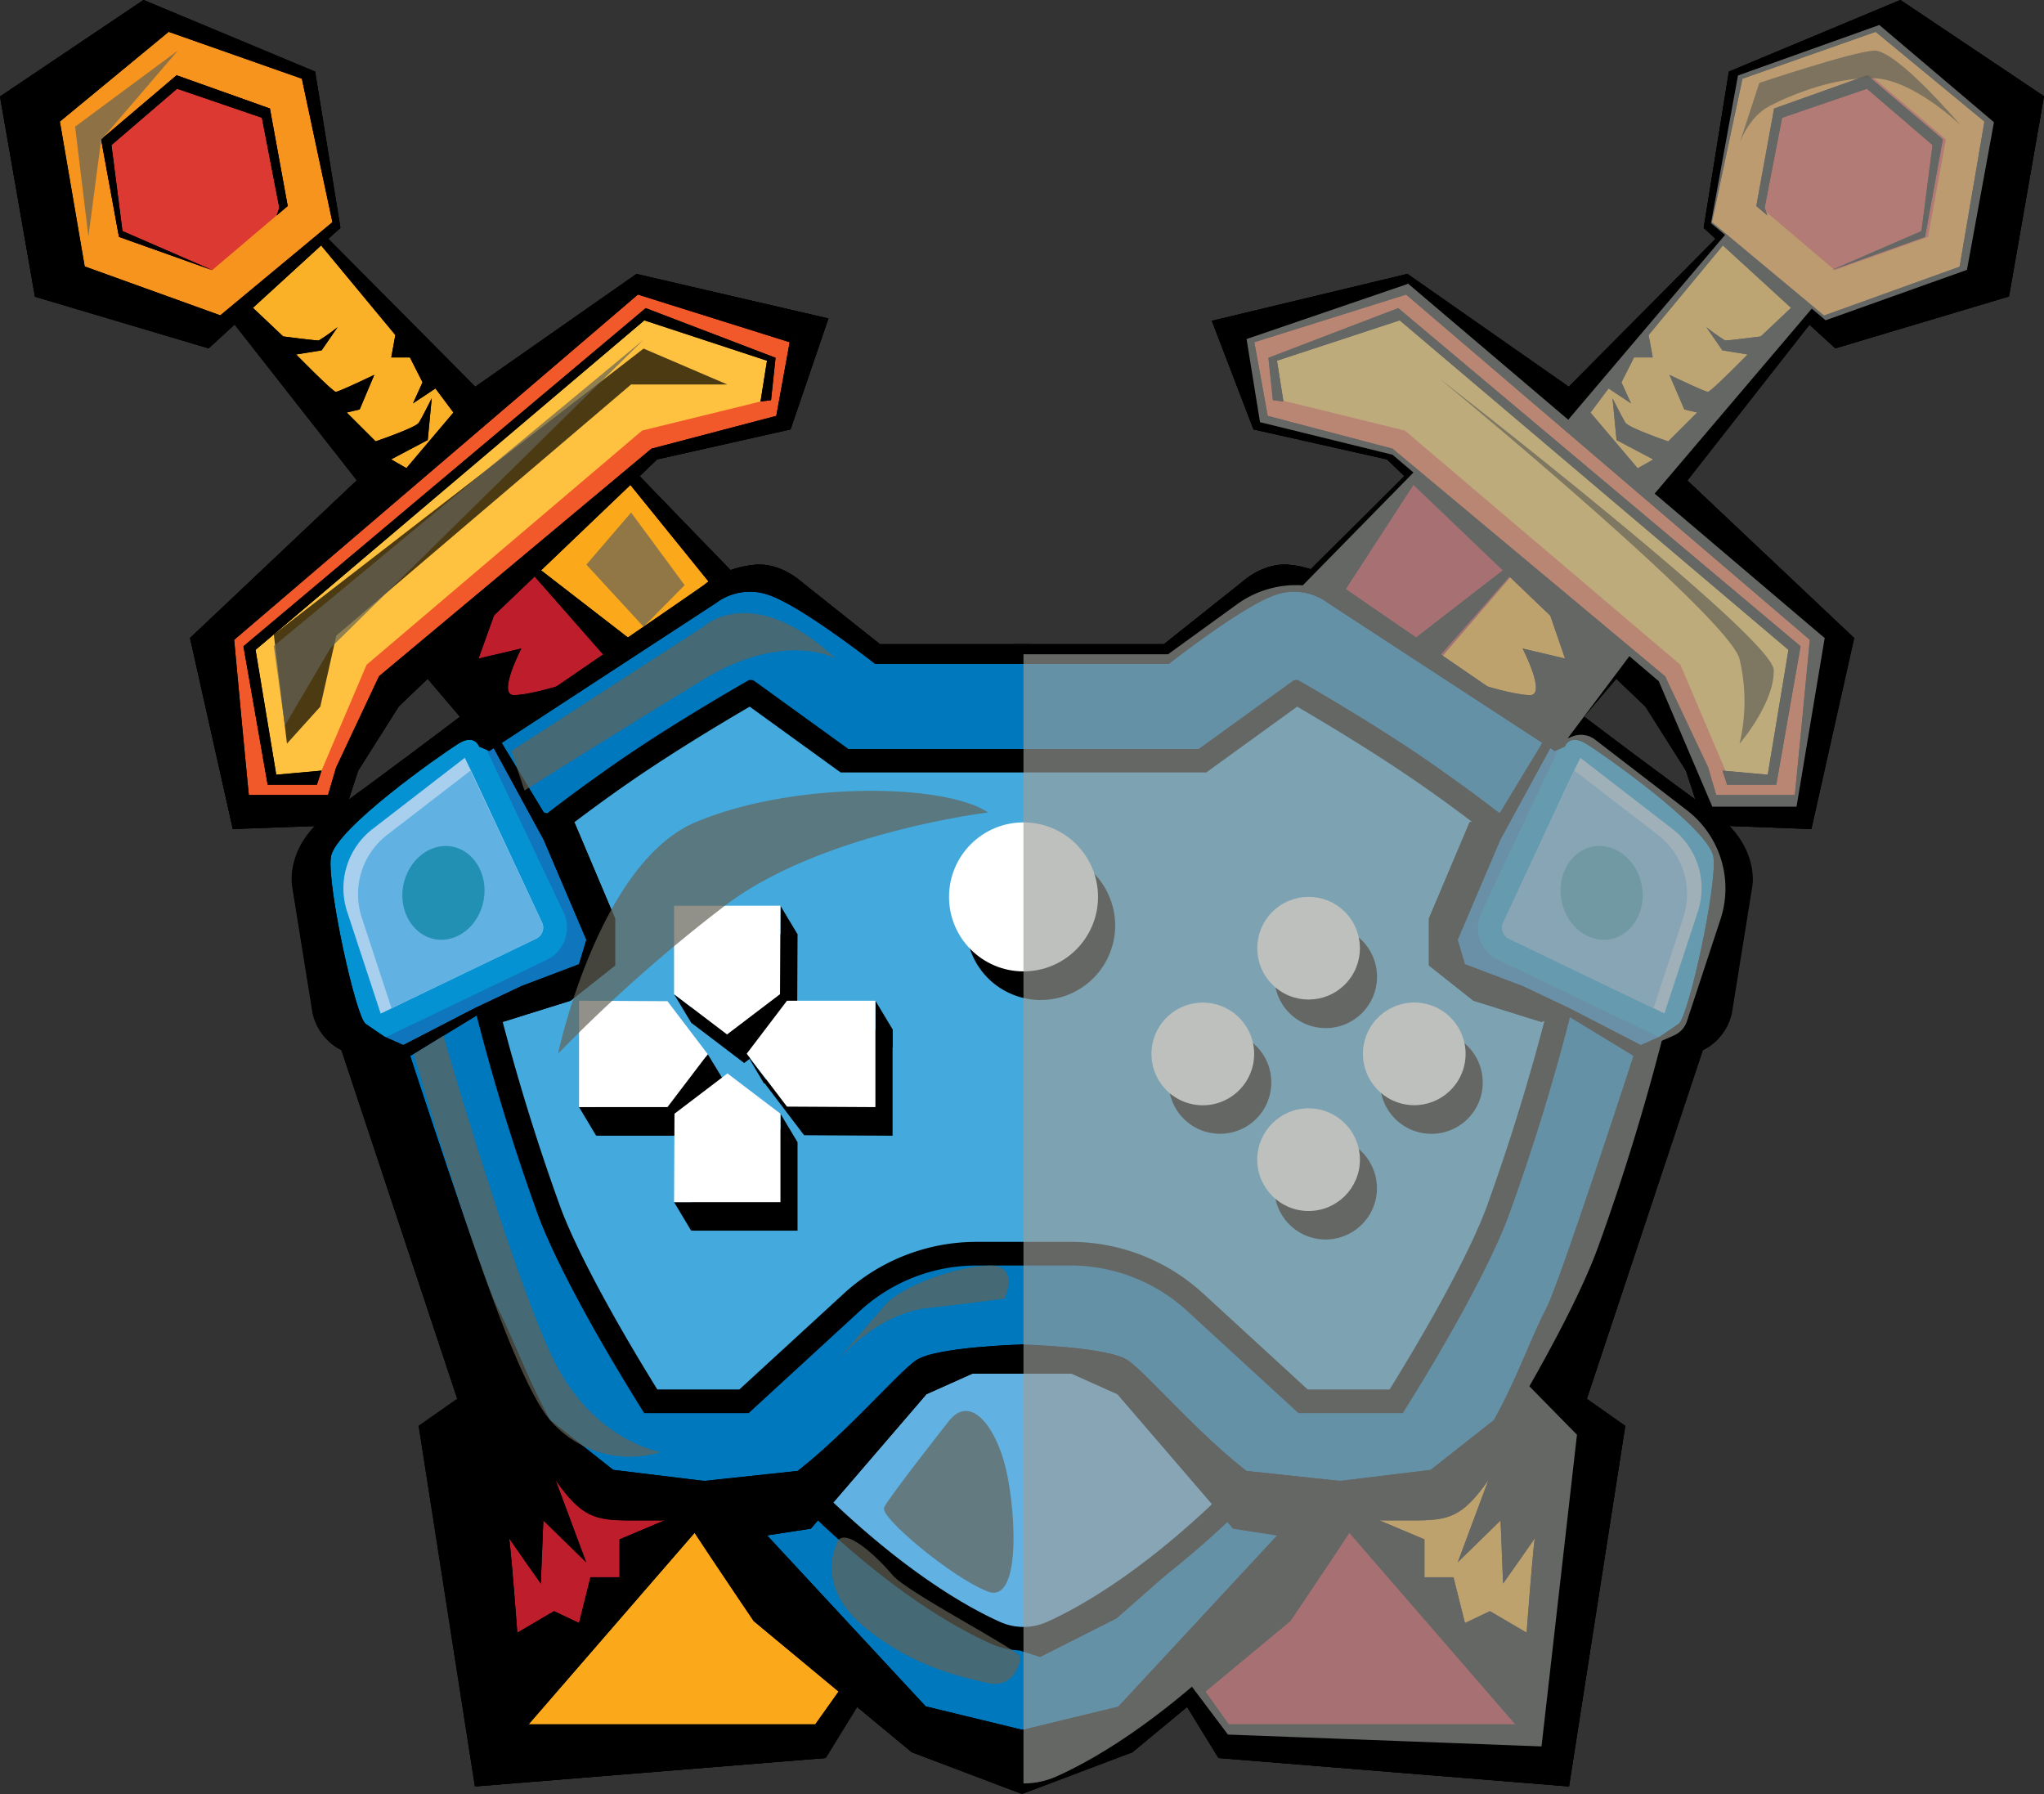 <svg xmlns="http://www.w3.org/2000/svg" viewBox="0 0 334.5 293.61"><rect x="0" y="0" width="334.5" height="293.61" fill="#333333" stroke="none"/><defs><style>.cls-1{isolation:isolate;}.cls-2{fill:#fff;}.cls-3{fill:#fba81a;}.cls-4{fill:#be1d2c;}.cls-5{fill:#f1592a;}.cls-6{fill:#fec240;}.cls-7{fill:#fab027;}.cls-8{fill:#f7941d;}.cls-9{fill:#dc3932;}.cls-10{fill:#0078bd;}.cls-11{fill:#61b1e2;}.cls-12{fill:#44aade;}.cls-13{fill:#0f75bd;}.cls-14{fill:#0492d2;}.cls-15{fill:#a8d0ee;}.cls-16{fill:#007e9a;}.cls-16,.cls-17{mix-blend-mode:color-burn;opacity:0.65;}.cls-17{fill:#9c9e9c;}.cls-18,.cls-19{mix-blend-mode:screen;opacity:0.7;}.cls-19{fill:#636357;}</style></defs><g class="cls-1"><g id="Слой_2" data-name="Слой 2"><g id="OBJECTS"><polygon class="cls-2" points="41.45 131.2 36.8 104.65 105.14 47.21 129.93 56.7 128.74 67.98 121.11 68.94 122.38 60.94 106.06 55.58 44.84 107.45 47.55 123.74 56.61 122.93 53.89 131.2 41.45 131.2"/><polygon points="51.86 128.4 52.62 126.1 45.21 126.77 41.82 106.34 105.44 52.42 125.52 59.02 124.46 65.7 126.18 65.48 126.92 58.55 105.67 50.42 39.84 105.75 43.8 128.4 51.86 128.4"/><polygon class="cls-2" points="17 40.85 13.51 21.73 28.32 9.14 46.63 15.67 50.13 34.79 39.05 44.21 42.82 33.79 40.42 21.4 29.59 17.69 21.21 24.89 22.62 35.88 35.85 41.63 33.79 46.84 17 40.85"/><polygon points="28.9 12.32 16.55 22.81 19.47 38.76 34.73 44.2 20.04 37.81 18.24 23.74 28.98 14.52 42.86 19.27 45.71 34.01 45.27 35.25 47.08 33.71 44.17 17.76 28.9 12.32"/><path d="M300.35,57l28.42-8.49,5.73-32.76L311,0,282.93,11.72l-4.12,25.57,1.95,1.79-24,24.2h0L230.34,44.82l-32,7.68,6.82,17.76L227,75.17l2.87,2.73L214.5,93.15a19.11,19.11,0,0,0-3.35-.71c-4.24-.52-7.69,2.63-7.69,2.63l-13,10.34H144L131,95.07s-3.45-3.15-7.69-2.63a17.45,17.45,0,0,0-3.77.86L104.67,77.92l2.87-2.75,21.83-4.91,6.2-18.15-31.41-7.29L77.78,63.28h0L53.73,39.08l2-1.79L51.57,11.72,23.49,0,0,15.79,5.72,48.55,34.14,57l4.27-3.92,20,25.5L31.1,104.38l7,31.25,13.43-.49c-4.64,4.8-3.74,9.79-3.74,9.79l3.36,20.9a8.86,8.86,0,0,0,4.73,6l19,57.09-6.25,4.39,9.2,59,57.32-4.65,5.13-8.34,9,7.43L167,293.43l.49-.49-.24.58,0-.32.21.23,17.83-6.67,9-7.43,5.13,8.34,57.32,4.65,9.2-59-6.25-4.39,19-57.09a8.86,8.86,0,0,0,4.73-6l3.36-20.9s.89-5-3.75-9.79l13.43.49,7-31.25L276.13,78.62l20-25.5ZM285.1,12.88l21.8-7.67,17.8,14.68-4.06,23.75-22.2,8L280.15,36.36Zm-20.59,98.19,4.77,4.55,6.63,10.48,1.54,4.73c-7.45-5.4-17.18-12.81-18.22-13.57Zm-10.85-10.38,2.42,7-6.95-1.64s4,7.71,1.17,7.63a33.68,33.68,0,0,1-6.94-1.43l-7.58-5.2L247,94.33Zm-21.92,3.63c-5.15-3.53-9.6-6.59-11.52-7.92L231.3,79.32l14.65,14ZM126.18,97.49c5.43,2,17.08,11.15,17.08,11.15h48s11.65-9.17,17.08-11.15a9.25,9.25,0,0,1,9,1.2l35.06,22.87L245.51,133l-5,1.62-6.65,15.72V158l7.28,5.77,11.11,3.47,3.85-1.3,11.23,6.83c-2.27,7-12.35,37.77-14.22,41.29-2.32,4.38-5,12.06-8.59,18.31l-10.36,8.17-14.85,1.81L204,240.69c-8.05-6.23-16.47-16.14-19.43-18.12s-14.48-2.48-17-2.57v0H167v0c-2.55.09-14.1.59-17,2.57s-11.37,11.89-19.42,18.12l-15.32,1.64-14.86-1.81L90,232.35c-3.55-6.25-6.27-13.93-8.6-18.31-1.86-3.52-11.94-34.33-14.21-41.29l11.22-6.83,3.86,1.3,11.1-3.47,7.29-5.77v-7.69L94,134.57,89,133l-6.9-11.39,35.06-22.87A9.24,9.24,0,0,1,126.18,97.49Zm119.33,151.3.41,10.33s4.86-6.87,5.22-7.46c-.18.42-.8,8-1.37,15.46l-5.94-3.48-4.09,1.94-1.88-7.49h-4.75v-6.2l-7.36-3.1h5.55c5.81,0,8-.52,12.27-6.59l-5,13.43ZM84.73,267.12c-.58-7.49-1.19-15-1.37-15.46.36.59,5.21,7.46,5.21,7.46L89,248.79l7,6.84-5-13.43c4.27,6.07,6.46,6.59,12.27,6.59h5.56l-7.36,3.1v6.2H96.63l-1.87,7.49-4.1-1.94ZM103.16,79.35,116,95.19l-.77.56c-.73.52-6.06,4.19-12.45,8.57l-14.22-11Zm-15.67,15L98.71,107.1l-7.58,5.2a33.44,33.44,0,0,1-6.93,1.43c-2.81.08,1.16-7.63,1.16-7.63l-7,1.64,2.43-7ZM70,111.07l5.29,6.19c-1,.76-10.78,8.17-18.22,13.57l1.54-4.73,6.63-10.48ZM13.86,43.64,9.8,19.89,27.6,5.21l21.8,7.67,5,23.48L36.05,51.6ZM55,64.11c-.52,0-6.5-6.12-6.5-6.12l4.17-.66,2.61-3.79a30,30,0,0,1-3.06,2.17c-.33.06-5.84-.66-5.84-.66L41.4,50.38,52.55,40.16,64.7,54.82,64,58.49h3.06l2.06,4.07L67.59,66l3.67-2.44,2.94,4-7.7,9.11L64,75.18,70,72l.67-6.84s-1.56,3.17-2.11,4-7.07,3.06-7.07,3.06l-4.73-4.72,2.12-.5,2.39-5.68S55.47,64.11,55,64.11ZM104.39,48.2,129.23,56,127,68.05l-20.43,5.37L62,110.65,55,125.6l-1.31,4.49H40.78c-.69-6.74-2.46-25.39-2.46-25.39Zm-50.3,92.08c.62-4.65,18.1-16.92,20.86-18.59s3.46.48,3.46.48l1.67.71.72-.47,8.19,15,7,16.35-1.2,4-9.39,3.57L77.69,165,66,171l-3.07-1.36s-1.49-1-3.12-2.12S53.46,144.93,54.09,140.28Zm79.33,141.88H86.51l27.16-31.34c4,6.18,9.68,14.5,9.68,14.5l13.86,11.51ZM183,279.27l-15.74,3.82-15.75-3.82-26-28.07,7.26-1.12,18.92-22,7.5-3.36h16.24l7.49,3.36,15.5,18L187.9,259.51l-16,8L167,270.09l3.21,1,12.52-6.33,18.05-15.89,1,1.17,7.26,1.12Zm14.3-2.44,13.86-11.51s5.63-8.32,9.68-14.5L248,282.16H201.08ZM274.7,167.54c-1.63,1.13-3.11,2.12-3.11,2.12L268.52,171,256.81,165l-7.68-3.63-9.39-3.57-1.2-4,7-16.35,8.19-15,.72.47,1.66-.71s.72-2.15,3.47-.48,20.24,13.94,20.86,18.59S276.34,166.41,274.7,167.54Zm19-37.45H280.85l-1.31-4.49-7.06-14.95L227.89,73.42l-20.43-5.37L205.27,56h0l24.84-7.79,66.07,56.5S294.41,123.35,293.72,130.09Zm-5.57-75s-5.5.72-5.84.66a31.17,31.17,0,0,1-3.06-2.17l2.62,3.79L286,58s-6,6.12-6.5,6.12-6.29-2.78-6.29-2.78L275.64,67l2.11.5L273,72.23S266.52,70,266,69.17s-2.11-4-2.11-4l.66,6.84,6,3.17L268,76.62l-7.71-9.11,2.95-4L266.91,66l-1.56-3.44,2.06-4.07h3.06l-.67-3.67,12.14-14.66,11.15,10.22Z"/><polygon class="cls-2" points="280.61 131.2 277.89 122.93 286.95 123.74 289.65 107.45 228.44 55.58 212.12 60.94 213.38 68.94 205.76 67.98 204.56 56.7 229.36 47.21 297.7 104.65 293.05 131.2 280.61 131.2"/><polygon points="207.58 58.55 208.31 65.48 210.03 65.7 208.98 59.02 229.06 52.42 292.68 106.34 289.29 126.77 281.88 126.1 282.64 128.4 290.69 128.4 294.66 105.75 228.82 50.42 207.58 58.55"/><polygon class="cls-2" points="298.65 41.63 311.88 35.88 313.29 24.89 304.91 17.69 294.08 21.4 291.68 33.79 295.45 44.21 284.37 34.79 287.87 15.67 306.18 9.14 320.99 21.73 317.49 40.85 300.71 46.84 298.65 41.63"/><polygon points="305.52 14.52 316.26 23.74 314.45 37.81 299.76 44.2 315.03 38.76 317.94 22.81 305.59 12.32 290.33 17.76 287.42 33.71 289.23 35.25 288.78 34.01 291.64 19.27 305.52 14.52"/><polygon class="cls-3" points="269.01 104.12 266.61 107.32 256.49 120.79 256.38 120.93 255.87 121.61 255.01 122.76 246.79 133.7 246.58 133.99 244.26 137.08 226.44 160.8 223.53 164.67 210.3 182.29 210.11 182.55 208.71 184.42 205.91 188.14 191.32 207.57 188.98 210.68 188.4 211.45 179.49 223.31 167.49 239.29 167.49 239.3 152.63 259.09 150.29 262.2 139.93 276 134.05 283.83 82.73 285.77 114.7 248.58 116.31 246.7 123.56 238.27 126.1 235.31 146.59 211.45 148.21 209.58 153.04 203.95 167.49 187.14 167.49 187.13 167.5 187.13 171.43 182.55 186.8 164.67 187.98 163.28 190.12 160.8 223.25 122.25 225.8 119.28 235.98 107.42 248.97 92.32 251.65 89.2 269.01 104.12"/><polygon class="cls-4" points="251.65 89.2 248.97 92.32 235.98 107.42 225.8 119.28 223.25 122.25 190.12 160.8 187.98 163.28 186.8 164.67 171.43 182.55 167.5 187.13 167.49 187.13 167.49 187.14 153.04 203.95 148.21 209.58 146.59 211.45 126.1 235.31 123.56 238.27 116.31 246.7 114.7 248.58 82.73 285.77 76.93 234.75 84.72 226.81 96 215.3 97.51 213.76 98.83 212.42 103.84 207.31 106.75 204.34 114.23 196.71 126.28 184.42 127.72 182.96 128.12 182.55 129.47 181.17 143.27 167.1 145.66 164.67 147.01 163.28 149.45 160.8 157.05 153.05 167.49 142.39 167.5 142.39 173.57 136.19 183.18 126.4 186.98 122.52 213.2 95.78 231.31 77.32 234.28 74.28 251.65 89.2"/><polygon class="cls-5" points="298.68 104.47 298.59 104.56 293.96 131.98 280.18 131.95 271.43 111.42 266.61 107.32 248.97 92.32 231.31 77.32 227.89 74.41 206.2 69.08 203.95 55.48 230.27 46.49 230.34 46.39 256.58 68.69 270.78 80.77 290.18 97.25 298.62 104.42 298.68 104.47"/><polygon class="cls-6" points="275 108.78 229.9 70.45 210 65.57 208.81 58.38 229.48 51.32 293.95 106.12 290.31 127.66 283.03 127.64 275 108.78"/><polygon class="cls-7" points="297.47 49.36 296.5 50.5 270.78 80.77 256.58 68.69 282.3 38.44 283.27 37.28 297.47 49.36"/><polygon class="cls-8" points="326.31 20.01 321.89 44.17 298.76 52.42 296.5 50.5 282.3 38.44 280.04 36.52 284.46 12.35 307.59 4.09 326.31 20.01"/><polygon class="cls-9" points="287.91 33.71 290.83 17.76 306.09 12.32 318.44 22.81 315.52 38.76 300.26 44.2 287.91 33.71"/><polygon class="cls-4" points="252.26 285.77 200.94 283.83 195.06 276 184.69 262.2 182.36 259.1 167.49 239.3 167.49 239.29 155.49 223.31 146.59 211.45 146 210.69 143.68 207.58 127.72 186.33 126.28 184.42 124.88 182.55 120.56 176.8 111.45 164.67 108.55 160.8 90.74 137.08 88.41 133.98 87.37 132.59 79.13 121.61 78.66 121 68.39 107.32 65.99 104.12 83.35 89.2 86.03 92.32 99 107.42 109.19 119.28 111.74 122.24 144.87 160.8 147.01 163.28 148.2 164.67 163.56 182.55 167.49 187.13 167.5 187.13 181.95 203.95 186.79 209.58 188.4 211.45 208.89 235.31 211.43 238.27 218.69 246.7 220.29 248.57 252.26 285.77"/><polygon class="cls-3" points="258.06 234.75 252.26 285.77 220.29 248.57 218.69 246.7 211.43 238.27 208.89 235.31 188.4 211.45 186.79 209.58 181.95 203.95 167.5 187.13 167.49 187.13 163.56 182.55 148.2 164.67 147.01 163.28 144.87 160.8 111.74 122.24 109.19 119.28 99 107.42 86.03 92.32 83.35 89.2 100.71 74.28 103.68 77.32 121.8 95.78 148.01 122.52 151.81 126.4 161.42 136.19 167.49 142.38 167.49 142.39 167.5 142.39 177.94 153.05 185.54 160.8 187.98 163.28 189.34 164.67 191.04 166.39 202.79 178.38 206.87 182.55 208.16 183.87 208.71 184.42 219.92 195.85 228.24 204.34 231.16 207.31 236.16 212.41 237.48 213.76 238.99 215.3 250.27 226.81 258.06 234.75"/><polygon class="cls-5" points="54.82 131.95 41.03 131.98 36.4 104.56 36.32 104.47 36.38 104.42 36.38 104.42 36.38 104.42 44.82 97.25 44.82 97.25 104.65 46.4 104.73 46.49 131.04 55.48 128.79 69.08 107.11 74.4 63.56 111.41 54.82 131.95"/><polygon class="cls-6" points="59.99 108.78 105.09 70.45 125 65.57 126.18 58.38 105.52 51.32 41.04 106.12 44.68 127.66 51.96 127.64 59.99 108.78"/><rect class="cls-7" x="48.65" y="38.42" width="18.64" height="41.21" transform="translate(140.36 66.46) rotate(139.64)"/><polygon class="cls-8" points="8.68 20 27.4 4.09 50.54 12.35 54.95 36.52 36.24 52.42 13.1 44.17 8.68 20"/><polygon class="cls-9" points="47.08 33.71 44.17 17.76 28.9 12.32 16.55 22.81 19.47 38.76 34.73 44.2 47.08 33.71"/><path class="cls-10" d="M246.42,182.55a196.25,196.25,0,0,1-5,19.54h0c-1.1,3.59-2.4,7.52-3.91,11.66-1.63,4.44-3.5,9.1-5.64,13.8a149.29,149.29,0,0,1-10.32,19.14c-.4.62-.8,1.25-1.23,1.87a99.45,99.45,0,0,1-9,11.6A172.24,172.24,0,0,1,195.06,276c-9.72,8.27-17.38,12.54-22.13,14.67a13.24,13.24,0,0,1-5.44,1.16,13.08,13.08,0,0,1-5.42-1.16c-4.76-2.13-12.42-6.41-22.15-14.67a176,176,0,0,1-16.22-15.83,101.3,101.3,0,0,1-9-11.59c-.42-.63-.83-1.26-1.23-1.88a148,148,0,0,1-10.31-19.14c-2.15-4.7-4-9.36-5.65-13.8-1.52-4.15-2.83-8.11-3.93-11.73a197.49,197.49,0,0,1-5-19.48Z"/><path d="M167.5,160.8H88.57s9.14,49,35.13,77.62c17.45,19.22,31.21,27.28,38.37,30.5a13.16,13.16,0,0,0,10.85,0c7.16-3.22,20.92-11.28,38.37-30.5,26-28.62,35.13-77.62,35.13-77.62Z"/><path class="cls-11" d="M167.5,266.22a9.36,9.36,0,0,1-3.84-.82c-6.47-2.91-19.89-10.63-37.09-29.58-20.39-22.44-30.23-58.48-33.2-71.15H241.62c-3,12.67-12.81,48.71-33.19,71.15-17.21,19-30.63,26.67-37.09,29.58A9.43,9.43,0,0,1,167.5,266.22Z"/><path class="cls-10" d="M277.94,141.71a.18.18,0,0,1,0,0c0,.09,0,.33-.1.69-.29,2-1.23,7.79-3.13,16.34-.58,2.58-1.24,5.41-2,8.45l-.15.64c-.15.6-.31,1.2-.47,1.82-.05.19-.09.38-.14.58-2.47,9.54-5.82,21-10.3,33.41-2.47,6.86-7,15.43-11.37,23.12-3.69,6.43-7.31,12.25-9.66,15.9a8.65,8.65,0,0,1-7.3,4H211.16A12,12,0,0,1,205,245a11.58,11.58,0,0,1-2.05-1.52l-1-.91-18.16-16.68a12.89,12.89,0,0,0-8.66-3.37H159.83a12.75,12.75,0,0,0-4.34.76,12.59,12.59,0,0,0-4.31,2.61L133,242.6l-1,.91a12,12,0,0,1-8.18,3.19H101.68a8.66,8.66,0,0,1-7.3-4c-2.34-3.65-6-9.47-9.66-15.9-4.41-7.69-8.9-16.26-11.36-23.12-4.46-12.39-7.79-23.75-10.25-33.25-.07-.26-.14-.53-.2-.78-.71-2.75-1.34-5.35-1.91-7.77-2.72-11.75-3.82-19.23-3.94-20.09h0a.45.45,0,0,1,0-.08l.08-.09c2.56-3.6,9.26-9.85,18.33-17.12l.08-.07q1.69-1.35,3.5-2.75l.09-.07.34-.26c3.1-2.41,6.42-4.89,9.9-7.4,3-2.2,6.34-4.4,9.63-6.53,5.56-3.57,11.14-6.88,15.63-9.47a16.52,16.52,0,0,1,17.93.93l11.29,8.18h47.3l11.29-8.18A16.52,16.52,0,0,1,220.37,98c4.47,2.59,10.06,5.9,15.61,9.47,3.3,2.12,6.6,4.33,9.64,6.53,3.44,2.48,6.73,4.94,9.8,7.31l.33.26a.47.47,0,0,0,.12.09l1.74,1.36,1.84,1.46.15.13c1.62,1.29,3.16,2.56,4.61,3.78l.07,0c6,5.08,10.62,9.44,13,12.4a0,0,0,0,0,0,0,9.44,9.44,0,0,1,.66.86Z"/><path d="M212.48,231.23l-18.2-16.71a28.2,28.2,0,0,0-19.12-7.44H159.83a28.2,28.2,0,0,0-19.12,7.44l-18.19,16.71h-17.1c-8.43-13.45-14.9-25.54-17.5-32.77a353.23,353.23,0,0,1-14.35-51.93,251.3,251.3,0,0,1,24.86-20c7.68-5.54,17.25-11.29,23.92-15.13a1.07,1.07,0,0,1,.52-.14,1.09,1.09,0,0,1,.62.2l15.35,11.1h57.32l15.35-11.1a1,1,0,0,1,.62-.2,1,1,0,0,1,.51.14c6.68,3.84,16.24,9.59,23.92,15.13a250.07,250.07,0,0,1,24.86,20,350.66,350.66,0,0,1-14.35,51.93c-2.6,7.23-9.06,19.32-17.5,32.77Z"/><path class="cls-12" d="M214,227.36l-17.09-15.69a32.07,32.07,0,0,0-21.73-8.46H159.83a32.12,32.12,0,0,0-21.74,8.46L121,227.36H107.57c-7.71-12.44-13.65-23.63-16-30.21A349.85,349.85,0,0,1,77.78,147.9a262.14,262.14,0,0,1,22.91-18.27c7-5,15.54-10.24,22-14l14.88,10.77h59.83l14.88-10.77c6.46,3.77,15,9,22,14a260.19,260.19,0,0,1,22.91,18.27,351.25,351.25,0,0,1-13.78,49.25c-2.36,6.58-8.3,17.77-16,30.21Z"/><polyline points="124.95 177.17 122.15 172.42 125.7 177.09 125.1 177.29"/><polygon points="129.46 155.02 130.52 152.88 127.72 148.21 127.72 155.44 129.46 155.02"/><circle cx="170.3" cy="151.43" r="12.19" transform="translate(-32.35 255.67) rotate(-68.86)"/><circle class="cls-2" cx="167.5" cy="146.76" r="12.19"/><path class="cls-13" d="M96.07,151,83.33,124.06a3.82,3.82,0,0,0-1.61-1.71h0l-.06,0a3.43,3.43,0,0,0-.52-.23l-3.74-1.66L75,121.69,77.11,123,62.48,134.25A16.14,16.14,0,0,0,57,152.08l5.19,15.76-1.42,1.56,3.85,1.7h0a3.77,3.77,0,0,0,3.13-.08l25.55-12.28A5.83,5.83,0,0,0,96.07,151Z"/><path class="cls-14" d="M79.49,122.37,92.23,149.3a5.85,5.85,0,0,1-2.75,7.76L63.93,169.34a3.83,3.83,0,0,1-5.29-2.25l-5.5-16.7a16.13,16.13,0,0,1,5.49-17.83L73.7,121A3.83,3.83,0,0,1,79.49,122.37Z"/><path class="cls-15" d="M87.8,153.57l-21,10.1L64.08,165l-1.78.86-5.48-16.65A12.26,12.26,0,0,1,61,135.63L76.06,124l1,2.06,1.15,2.44L88.73,151A2,2,0,0,1,87.8,153.57Z"/><path class="cls-11" d="M87.8,153.57l-21,10.1L64.08,165,59.2,150.14a12.28,12.28,0,0,1,4.17-13.54L77,126.1l1.15,2.44L88.73,151A2,2,0,0,1,87.8,153.57Z"/><path class="cls-16" d="M79.14,147.36c-.8,4.19-4.39,7-8,6.32S65.18,149,66,144.85s4.39-7,8-6.32S79.94,143.18,79.14,147.36Z"/><path class="cls-13" d="M272.7,167.24l-.19.6,0,0,1.37,1.52-.14.07-1.84.81-1.87.82h0a3.78,3.78,0,0,1-1.49.3,3.87,3.87,0,0,1-1.64-.37L257,166.26l-3.56-1.71-7.08-3.4-.72-.35-4.26-2a5.86,5.86,0,0,1-2.75-7.77l6.33-13.38,1.7-3.58.15-.33,4.57-9.64a3.8,3.8,0,0,1,1.6-1.71h0l.06,0a4.83,4.83,0,0,1,.52-.23l1.88-.83,1.07-.47.52-.23.23-.1.05,0,2.44,1.25L257.61,123l0,0,1.87,1.43.15.13,12.61,9.69a15.26,15.26,0,0,1,1.88,1.7,16,16,0,0,1,3.15,4.84,0,0,0,0,0,0,0,13.29,13.29,0,0,1,.58,1.64,16.11,16.11,0,0,1-.14,9.63Z"/><path class="cls-14" d="M281.54,150.39l-5.5,16.7a3.81,3.81,0,0,1-2.13,2.31h0l-.14.07a4.08,4.08,0,0,1-1.7.23,4,4,0,0,1-1.33-.36l-13-6.24-3.57-1.71-9-4.33a5.84,5.84,0,0,1-2.74-7.76l4.69-9.93,1.7-3.6,6.16-13,.18-.39a3.58,3.58,0,0,1,.56-.85,3.2,3.2,0,0,1,.63-.59,2.67,2.67,0,0,1,.63-.37l.23-.1.05,0A3.79,3.79,0,0,1,261,121l15.07,11.59A16.13,16.13,0,0,1,281.54,150.39Z"/><path class="cls-15" d="M246.88,153.57l21,10.1,2.72,1.3,1.78.86,5.47-16.65a12.26,12.26,0,0,0-4.17-13.55L258.62,124l-1,2.06-1.16,2.44L246,151A2,2,0,0,0,246.88,153.57Z"/><path class="cls-11" d="M246.88,153.57l21,10.1,2.72,1.3,4.87-14.83a12.25,12.25,0,0,0-4.17-13.54l-13.65-10.5-1.16,2.44L246,151A2,2,0,0,0,246.88,153.57Z"/><path class="cls-16" d="M255.54,147.36c.8,4.19,4.4,7,8,6.32s5.93-4.65,5.13-8.83-4.39-7-8-6.32S254.74,143.18,255.54,147.36Z"/><polyline points="113.11 201.38 110.31 196.71 113.77 196.71 113.11 201.38"/><polyline points="130.52 186.91 127.72 182.24 127.72 187.14 130.52 186.91"/><polyline points="97.56 185.84 94.76 181.16 98.71 181.16 97.56 185.84"/><polyline points="110.31 162.68 113.11 167.35 115.56 168.43 115.88 166.91 110.31 162.68"/><polyline points="115.82 172.5 118.62 177.09 115.16 175.91 115.07 173.48 115.88 172.5"/><polyline points="143.26 163.75 146.07 168.43 146.07 171.41 143.26 171.41 143.26 163.63"/><path d="M130.52,152.88H113.11v14.47l8.67,6.59V174l0,0,0,0v-.05l8.67-6.59Z"/><path d="M113.11,201.38h17.41V186.91l-8.67-6.59v0l0,0,0,0v0l-8.67,6.59Z"/><path d="M146.07,185.84V168.43H131.6L125,177.09H125l0,0,0,0H125l6.59,8.67Z"/><path d="M97.56,168.43v17.41H112l6.59-8.67h.06l0,0,0,0h-.06L112,168.43Z"/><path d="M225.35,159.83a8.4,8.4,0,1,1-8.4-8.4A8.4,8.4,0,0,1,225.35,159.83Z"/><circle cx="216.95" cy="194.43" r="8.4" transform="translate(-22.13 360.91) rotate(-76.72)"/><path d="M234.25,185.53a8.4,8.4,0,1,1,8.4-8.4A8.39,8.39,0,0,1,234.25,185.53Z"/><circle cx="199.65" cy="177.13" r="8.4" transform="translate(-66.77 193.05) rotate(-45)"/><path class="cls-2" d="M127.72,148.21H110.31v14.47l8.67,6.59v0l0,0,0,0v0l8.67-6.59Z"/><path class="cls-2" d="M110.31,196.71h17.41V182.24l-8.67-6.59v-.05l0,0,0,0v.05l-8.67,6.59Z"/><path class="cls-2" d="M143.26,181.16V163.75H128.79l-6.59,8.67h0l0,0,0,0h0l6.59,8.66Z"/><path class="cls-2" d="M94.76,163.75v17.41h14.47l6.59-8.66h.06l0,0,0,0h-.06l-6.59-8.67Z"/><circle class="cls-2" cx="214.15" cy="155.16" r="8.4" transform="translate(-46.99 196.87) rotate(-45)"/><circle class="cls-2" cx="214.15" cy="189.76" r="8.4"/><circle class="cls-2" cx="231.45" cy="172.46" r="8.4" transform="translate(10.43 358.09) rotate(-76.72)"/><path class="cls-2" d="M196.85,180.86a8.4,8.4,0,1,1,8.39-8.4A8.4,8.4,0,0,1,196.85,180.86Z"/><path d="M51.57,11.72,23.49,0,0,15.79,5.72,48.55,34.14,57,55.69,37.29ZM36.05,51.6l-22.19-8L9.8,19.89,27.6,5.21l21.8,7.67,5,23.48Z"/><path d="M40.69,49.71l5.65,5.34s5.51.72,5.84.66a30,30,0,0,0,3.06-2.17l-2.61,3.79L48.46,58s6,6.12,6.5,6.12,6.29-2.78,6.29-2.78L58.86,67l-2.12.5,4.73,4.72S68,70,68.54,69.17s2.11-4,2.11-4L70,72l-6,3.17,4.07,2.32-6,5.8L37.52,52Z"/><polygon points="52.42 40 64.7 54.82 64.03 58.49 67.09 58.49 69.15 62.56 67.59 66 71.26 63.56 75.16 68.78 72.38 72.85 67.76 78.41 80.98 66.51 53.35 38.69 52.42 40"/><path d="M38.32,104.7l66.07-56.5L129.23,56l6.34-3.88-31.41-7.29L77.78,63.28,61.9,82.05l-3.31-3.64-27.49,26,7,31.25,17.6-.64,2.9-8.89,6.63-10.48-3.2-5L55,125.6l-1.47,5S41.08,132,41,132.48,38.32,104.7,38.32,104.7Z"/><polygon points="127.04 68.05 129.23 55.99 135.57 52.11 129.37 70.27 107.54 75.17 65.22 115.63 62.02 110.66 106.61 73.42 127.04 68.05"/><polygon points="54.09 131.98 53.65 130.09 40.07 130.09 39.84 132.95 54.09 131.98"/><polygon points="52.62 126.1 45.21 126.77 41.82 106.34 105.44 52.42 125.52 59.02 124.46 65.7 126.18 65.48 126.92 58.55 105.67 50.42 39.84 105.75 43.8 128.4 51.86 128.4 52.62 126.1"/><path d="M67.74,108.44,79,121.68,92.15,112s-5.15,1.67-8,1.75,1.16-7.63,1.16-7.63l-7,1.64L81,100.27l-1-2.78Z"/><polygon points="85.83 92.44 99.32 107.79 103.28 104.72 87.4 92.44 85.83 92.44"/><polygon points="103.28 78.41 120.81 95.88 121.89 95.88 103.92 77.15 103.28 78.41"/><polygon points="45.71 34.01 42.86 19.27 28.98 14.52 18.24 23.74 20.04 37.81 34.73 44.2 19.47 38.76 16.55 22.81 28.9 12.32 44.17 17.76 47.08 33.71 45.27 35.25 45.71 34.01"/><path d="M80.08,122.88l37.07-24.19a9.24,9.24,0,0,1,9-1.2c5.43,2,17.08,11.15,17.08,11.15h25.3v-3.23H144L131,95.07s-3.45-3.15-7.69-2.63a15.32,15.32,0,0,0-8.14,3.31C113.27,97.14,78.41,121,78.41,121Z"/><path d="M80.08,122.88l-1.67-.71S77.7,120,75,121.69s-20.24,13.94-20.86,18.59,4.07,26.13,5.7,27.26,3.12,2.12,3.12,2.12l4.14,1.83-1.23,1-5,1-4.65-1.55s-3.62-1.1-5-6.1l-3.36-20.9s-1.21-6.65,6.31-12,20-14.82,21.18-15.69,6.13.68,6.13.68Z"/><path d="M117.27,248.79H103.19c-5.81,0-8-.52-12.27-6.59S79.3,228.9,75,216.37c-1.46-4.27-14.34-43.91-14.34-43.91l6-1.11S79.3,210.07,81.4,214c3.79,7.14,8.62,23,16.37,27.26s17.44,1,17.44,1Z"/><path d="M90.92,242.2l5,13.43-7-6.84-.42,10.33s-5.56-7.88-5.22-7.49,2.49,30.53,2.49,30.53l-8.06,10.16-9.2-59,12.14-8.53Z"/><polygon points="82.27 283.4 85.83 282.16 133.42 282.16 139.23 273.98 141.48 277.3 135.1 287.67 77.78 292.32 82.27 283.4"/><polygon points="113.66 246.72 101.39 251.89 101.39 258.09 96.63 258.09 94.76 265.58 90.67 263.64 82.73 268.29 84.98 283.92 115.88 248.27 113.66 246.72"/><path d="M115.21,242.33s3.7,6.21,12.51.39,18.93-17.93,22.23-20.15S167.5,220,167.5,220l2.61,4.78h-11l-7.5,3.36-18.92,22-7.56,1.16L113.4,249.3Z"/><polygon points="88.58 231.23 100.35 240.52 115.21 242.33 132.13 240.52 131.66 246.7 111.98 246.46 96.74 243.36 88.58 231.23"/><path d="M109.63,244.27c-.11.64,13.72,21,13.72,21l25.83,21.44,18.07,6.85.24-10.46-16-3.88-28.28-30.48Z"/><polygon points="64.56 171.75 77.69 164.97 85.37 161.34 94.76 157.78 95.96 153.79 88.99 137.44 80.4 121.68 81.41 120.43 88.99 132.95 94.01 134.57 100.66 150.29 100.66 157.98 93.37 163.75 82.27 167.22 78.41 165.92 65.99 173.48 64.56 171.75"/><polygon points="76.03 232.51 55.04 169.32 62.02 172.46 83.35 227.36 76.03 232.51"/><path d="M278.81,37.29,300.35,57l28.42-8.49,5.73-32.76L311,0,282.93,11.72Zm1.34-.93,5-23.48,21.8-7.67,17.8,14.68-4.06,23.75-22.2,8Z"/><path d="M293.81,49.71l-5.66,5.34s-5.5.72-5.84.66a31.17,31.17,0,0,1-3.06-2.17l2.62,3.79L286,58s-6,6.12-6.5,6.12-6.29-2.78-6.29-2.78L275.64,67l2.11.5L273,72.23S266.52,70,266,69.17s-2.11-4-2.11-4l.66,6.84,6,3.17-4.07,2.32,6,5.8L297,52Z"/><polygon points="282.08 40 269.8 54.82 270.47 58.49 267.41 58.49 265.35 62.56 266.91 66 263.24 63.56 259.34 68.78 262.12 72.85 266.74 78.41 253.51 66.51 281.14 38.69 282.08 40"/><path d="M296.18,104.7,230.11,48.2l-25.68,8.06-6.12-3.76,32-7.68,26.38,18.46L272.6,82.05l3.31-3.64,27.49,26-7,31.25L278.81,135l-2.9-8.89-6.63-10.48,3.2-5,7.06,14.95,1.46,5s12.42,1.4,12.46,1.86S296.18,104.7,296.18,104.7Z"/><polygon points="207.46 68.05 205.27 55.99 198.31 52.5 205.13 70.27 226.96 75.17 269.28 115.63 272.48 110.66 227.89 73.42 207.46 68.05"/><polygon points="280.41 131.98 280.85 130.09 294.43 130.09 294.66 132.95 280.41 131.98"/><polygon points="281.88 126.1 289.29 126.77 292.68 106.34 229.06 52.42 208.98 59.02 210.03 65.7 208.31 65.48 207.58 58.55 228.82 50.42 294.66 105.75 290.69 128.4 282.64 128.4 281.88 126.1"/><path d="M266.76,108.44l-11.31,13.24L242.34,112s5.16,1.67,8,1.75-1.17-7.63-1.17-7.63l6.95,1.64-2.57-7.47,1-2.78Z"/><polygon points="248.67 92.44 235.17 107.79 231.22 104.72 247.1 92.44 248.67 92.44"/><polygon points="231.22 78.41 213.69 95.88 212.61 95.88 230.57 77.15 231.22 78.41"/><polygon points="288.78 34.01 291.64 19.27 305.52 14.52 316.26 23.74 314.45 37.81 299.76 44.2 315.03 38.76 317.94 22.81 305.59 12.32 290.33 17.76 287.42 33.71 289.23 35.25 288.78 34.01"/><path d="M254.42,122.88,217.35,98.69a9.25,9.25,0,0,0-9-1.2c-5.43,2-17.08,11.15-17.08,11.15H165.94v-3.23h24.54l13-10.34s3.45-3.15,7.69-2.63a15.32,15.32,0,0,1,8.14,3.31c1.94,1.39,36.79,25.26,36.79,25.26Z"/><path d="M254.42,122.88l1.66-.71s.72-2.15,3.47-.48,20.24,13.94,20.86,18.59-4.07,26.13-5.71,27.26-3.11,2.12-3.11,2.12l-4.15,1.83,1.24,1,5,1,4.65-1.55s3.62-1.1,5-6.1l3.36-20.9s1.21-6.65-6.31-12-20-14.82-21.18-15.69-6.14.68-6.14.68Z"/><path d="M217.22,248.79H231.3c5.81,0,8-.52,12.27-6.59s11.63-13.3,15.89-25.83c1.45-4.27,14.34-43.91,14.34-43.91l-6-1.11S255.2,210.07,253.09,214c-3.78,7.14-8.61,23-16.36,27.26s-17.44,1-17.44,1Z"/><path d="M243.57,242.2l-5,13.43,7-6.84.41,10.33s5.57-7.88,5.23-7.49-2.49,30.53-2.49,30.53l8.06,10.16,9.2-59-12.14-8.53Z"/><polygon points="252.23 283.4 248.66 282.16 201.08 282.16 195.26 273.98 193.02 277.3 199.4 287.67 256.72 292.32 252.23 283.4"/><polygon points="220.84 246.72 233.11 251.89 233.11 258.09 237.86 258.09 239.74 265.58 243.83 263.64 251.76 268.29 249.52 283.92 218.62 248.27 220.84 246.72"/><path d="M219.29,242.33s-3.71,6.21-12.51.39-18.93-17.93-22.24-20.15S167,220,167,220l-2.61,4.78h11l7.49,3.36,18.93,22,7.55,1.16,11.76-1.94Z"/><polygon points="245.92 231.23 234.14 240.52 219.29 242.33 202.37 240.52 202.84 246.7 222.52 246.46 237.76 243.36 245.92 231.23"/><path d="M224.87,244.27c.1.64-13.72,21-13.72,21l-25.83,21.44-18.07,6.85L167,283.15l16-3.88,28.29-30.48Z"/><polygon points="203.27 246.72 182.74 264.8 170.21 271.13 167 270.09 171.88 267.52 187.9 259.51 199.79 244.27 203.27 246.72"/><polygon points="269.94 171.75 256.81 164.97 249.13 161.34 239.74 157.78 238.54 153.79 245.51 137.44 254.1 121.68 253.09 120.43 245.51 132.95 240.49 134.57 233.84 150.29 233.84 157.98 241.12 163.75 252.23 167.22 256.08 165.92 268.51 173.48 269.94 171.75"/><polygon points="258.47 232.51 279.46 169.32 272.48 172.46 251.15 227.36 258.47 232.51"/><polygon points="116.54 95.88 102.4 78.41 103.92 77.15 120.49 94.24 116.54 95.88"/><polygon points="219.52 97.49 231.9 78.41 230.57 77.15 213.25 94.4 219.52 97.49"/><path d="M51.57,11.72,23.49,0,0,15.79,5.72,48.55,34.14,57,55.69,37.29ZM36.05,51.6l-22.19-8L9.8,19.89,27.6,5.21l21.8,7.67,5,23.48Z"/><path d="M40.69,49.71l5.65,5.34s5.51.72,5.84.66a30,30,0,0,0,3.06-2.17l-2.61,3.79L48.46,58s6,6.12,6.5,6.12,6.29-2.78,6.29-2.78L58.86,67l-2.12.5,4.73,4.72S68,70,68.54,69.17s2.11-4,2.11-4L70,72l-6,3.17,4.07,2.32-6,5.8L37.52,52Z"/><polygon points="52.42 40 64.7 54.82 64.03 58.49 67.09 58.49 69.15 62.56 67.59 66 71.26 63.56 75.16 68.78 72.38 72.85 67.76 78.41 80.98 66.51 53.35 38.69 52.42 40"/><path d="M38.32,104.7l66.07-56.5L129.23,56l6.34-3.88-31.41-7.29L77.78,63.28,61.9,82.05l-3.31-3.64-27.49,26,7,31.25,17.6-.64,2.9-8.89,6.63-10.48-3.2-5L55,125.6l-1.47,5S41.08,132,41,132.48,38.32,104.7,38.32,104.7Z"/><polygon points="127.04 68.05 129.23 55.99 135.57 52.11 129.37 70.27 107.54 75.17 65.22 115.63 62.02 110.66 106.61 73.42 127.04 68.05"/><polygon points="54.09 131.98 53.65 130.09 40.07 130.09 39.84 132.95 54.09 131.98"/><polygon points="52.62 126.1 45.21 126.77 41.82 106.34 105.44 52.42 125.52 59.02 124.46 65.7 126.18 65.48 126.92 58.55 105.67 50.42 39.84 105.75 43.8 128.4 51.86 128.4 52.62 126.1"/><path d="M67.74,108.44,79,121.68,92.15,112s-5.15,1.67-8,1.75,1.16-7.63,1.16-7.63l-7,1.64L81,100.27l-1-2.78Z"/><polygon points="85.83 92.44 99.32 107.79 103.28 104.72 87.4 92.44 85.83 92.44"/><polygon points="103.28 78.41 120.81 95.88 121.89 95.88 103.92 77.15 103.28 78.41"/><polygon points="45.71 34.01 42.86 19.27 28.98 14.52 18.24 23.74 20.04 37.81 34.73 44.2 19.47 38.76 16.55 22.81 28.9 12.32 44.17 17.76 47.08 33.71 45.27 35.25 45.71 34.01"/><path d="M80.08,122.88l37.07-24.19a9.24,9.24,0,0,1,9-1.2c5.43,2,17.08,11.15,17.08,11.15h25.3v-3.23H144L131,95.07s-3.45-3.15-7.69-2.63a15.32,15.32,0,0,0-8.14,3.31C113.27,97.14,78.41,121,78.41,121Z"/><path d="M80.08,122.88l-1.67-.71S77.7,120,75,121.69s-20.24,13.94-20.86,18.59,4.07,26.13,5.7,27.26,3.12,2.12,3.12,2.12l4.14,1.83-1.23,1-5,1-4.65-1.55s-3.62-1.1-5-6.1l-3.36-20.9s-1.21-6.65,6.31-12,20-14.82,21.18-15.69,6.13.68,6.13.68Z"/><path d="M117.27,248.79H103.19c-5.81,0-8-.52-12.27-6.59S79.3,228.9,75,216.37c-1.46-4.27-14.34-43.91-14.34-43.91l6-1.11S79.3,210.07,81.4,214c3.79,7.14,8.62,23,16.37,27.26s17.44,1,17.44,1Z"/><path d="M90.92,242.2l5,13.43-7-6.84-.42,10.33s-5.56-7.88-5.22-7.49,2.49,30.53,2.49,30.53l-8.06,10.16-9.2-59,12.14-8.53Z"/><polygon points="82.27 283.4 85.83 282.16 133.42 282.16 139.23 273.98 141.48 277.3 135.1 287.67 77.78 292.32 82.27 283.4"/><polygon points="113.66 246.72 101.39 251.89 101.39 258.09 96.63 258.09 94.76 265.58 90.67 263.64 82.73 268.29 84.98 283.92 115.88 248.27 113.66 246.72"/><path d="M115.21,242.33s3.7,6.21,12.51.39,18.93-17.93,22.23-20.15S167.5,220,167.5,220l2.61,4.78h-11l-7.5,3.36-18.92,22-7.56,1.16L113.4,249.3Z"/><polygon points="88.58 231.23 100.35 240.52 115.21 242.33 132.13 240.52 131.66 246.7 111.98 246.46 96.74 243.36 88.58 231.23"/><path d="M109.63,244.27c-.11.64,13.72,21,13.72,21l25.83,21.44,18.07,6.85.24-10.46-16-3.88-28.28-30.48Z"/><polygon points="64.56 171.75 77.69 164.97 85.37 161.34 94.76 157.78 95.96 153.79 88.99 137.44 80.4 121.68 81.41 120.43 88.99 132.95 94.01 134.57 100.66 150.29 100.66 157.98 93.37 163.75 82.27 167.22 78.41 165.92 65.99 173.48 64.56 171.75"/><polygon points="76.03 232.51 55.04 169.32 62.02 172.46 83.35 227.36 76.03 232.51"/><path d="M278.81,37.29,300.35,57l28.42-8.49,5.73-32.76L311,0,282.93,11.72Zm1.34-.93,5-23.48,21.8-7.67,17.8,14.68-4.06,23.75-22.2,8Z"/><path d="M293.81,49.71l-5.66,5.34s-5.5.72-5.84.66a31.17,31.17,0,0,1-3.06-2.17l2.62,3.79L286,58s-6,6.12-6.5,6.12-6.29-2.78-6.29-2.78L275.64,67l2.11.5L273,72.23S266.52,70,266,69.17s-2.11-4-2.11-4l.66,6.84,6,3.17-4.07,2.32,6,5.8L297,52Z"/><polygon points="282.08 40 269.8 54.82 270.47 58.49 267.41 58.49 265.35 62.56 266.91 66 263.24 63.56 259.34 68.78 262.12 72.85 266.74 78.41 253.51 66.51 281.14 38.69 282.08 40"/><path d="M296.18,104.7,230.11,48.2l-25.68,8.06-6.12-3.76,32-7.68,26.38,18.46L272.6,82.05l3.31-3.64,27.49,26-7,31.25L278.81,135l-2.9-8.89-6.63-10.48,3.2-5,7.06,14.95,1.46,5s12.42,1.4,12.46,1.86S296.18,104.7,296.18,104.7Z"/><polygon points="207.46 68.05 205.27 55.99 198.31 52.5 205.13 70.27 226.96 75.17 269.28 115.63 272.48 110.66 227.89 73.42 207.46 68.05"/><polygon points="280.41 131.98 280.85 130.09 294.43 130.09 294.66 132.95 280.41 131.98"/><polygon points="281.88 126.1 289.29 126.77 292.68 106.34 229.06 52.42 208.98 59.02 210.03 65.7 208.31 65.48 207.58 58.55 228.82 50.42 294.66 105.75 290.69 128.4 282.64 128.4 281.88 126.1"/><path d="M266.76,108.44l-11.31,13.24L242.34,112s5.16,1.67,8,1.75-1.17-7.63-1.17-7.63l6.95,1.64-2.57-7.47,1-2.78Z"/><polygon points="248.67 92.44 235.17 107.79 231.22 104.72 247.1 92.44 248.67 92.44"/><polygon points="231.22 78.41 213.69 95.88 212.61 95.88 230.57 77.15 231.22 78.41"/><polygon points="288.78 34.01 291.64 19.27 305.52 14.52 316.26 23.74 314.45 37.81 299.76 44.2 315.03 38.76 317.94 22.81 305.59 12.32 290.33 17.76 287.42 33.71 289.23 35.25 288.78 34.01"/><path d="M254.42,122.88,217.35,98.69a9.25,9.25,0,0,0-9-1.2c-5.43,2-17.08,11.15-17.08,11.15H165.94v-3.23h24.54l13-10.34s3.45-3.15,7.69-2.63a15.32,15.32,0,0,1,8.14,3.31c1.94,1.39,36.79,25.26,36.79,25.26Z"/><path d="M254.42,122.88l1.66-.71s.72-2.15,3.47-.48,20.24,13.94,20.86,18.59-4.07,26.13-5.71,27.26-3.11,2.12-3.11,2.12l-4.15,1.83,1.24,1,5,1,4.65-1.55s3.62-1.1,5-6.1l3.36-20.9s1.21-6.65-6.31-12-20-14.82-21.18-15.69-6.14.68-6.14.68Z"/><path d="M217.22,248.79H231.3c5.81,0,8-.52,12.27-6.59s11.63-13.3,15.89-25.83c1.45-4.27,14.34-43.91,14.34-43.91l-6-1.11S255.2,210.07,253.09,214c-3.78,7.14-8.61,23-16.36,27.26s-17.44,1-17.44,1Z"/><path d="M243.57,242.2l-5,13.43,7-6.84.41,10.33s5.57-7.88,5.23-7.49-2.49,30.53-2.49,30.53l8.06,10.16,9.2-59-12.14-8.53Z"/><polygon points="252.23 283.4 248.66 282.16 201.08 282.16 195.26 273.98 193.02 277.3 199.4 287.67 256.72 292.32 252.23 283.4"/><polygon points="220.84 246.72 233.11 251.89 233.11 258.09 237.86 258.09 239.74 265.58 243.83 263.64 251.76 268.29 249.52 283.92 218.62 248.27 220.84 246.72"/><path d="M219.29,242.33s-3.71,6.21-12.51.39-18.93-17.93-22.24-20.15S167,220,167,220l-2.61,4.78h11l7.49,3.36,18.93,22,7.55,1.16,11.76-1.94Z"/><polygon points="245.92 231.23 234.14 240.52 219.29 242.33 202.37 240.52 202.84 246.7 222.52 246.46 237.76 243.36 245.92 231.23"/><path d="M224.87,244.27c.1.64-13.72,21-13.72,21l-25.83,21.44-18.07,6.85L167,283.15l16-3.88,28.29-30.48Z"/><polygon points="203.27 246.72 182.74 264.8 170.21 271.13 167 270.09 171.88 267.52 187.9 259.51 199.79 244.27 203.27 246.72"/><polygon points="269.94 171.75 256.81 164.97 249.13 161.34 239.74 157.78 238.54 153.79 245.51 137.44 254.1 121.68 253.09 120.43 245.51 132.95 240.49 134.57 233.84 150.29 233.84 157.98 241.12 163.75 252.23 167.22 256.08 165.92 268.51 173.48 269.94 171.75"/><polygon points="258.47 232.51 279.46 169.32 272.48 172.46 251.15 227.36 258.47 232.51"/><polygon points="116.54 95.88 102.4 78.41 103.92 77.15 120.49 94.24 116.54 95.88"/><polygon points="219.52 97.49 231.9 78.41 230.57 77.15 213.25 94.4 219.52 97.49"/><path class="cls-17" d="M326.31,20l-4.42,24.16-23.13,8.25L296.5,50.5,270.78,80.77l19.4,16.48,8.44,7.17.06,0-.09.09L294,132l-13.78,0-8.76-20.53-4.81-4.1-10.12,13.47.52-.23.23-.1.05,0A3.79,3.79,0,0,1,261,121l15.07,11.59a16.13,16.13,0,0,1,5.49,17.83l-5.5,16.7a3.81,3.81,0,0,1-2.13,2.31h0l-.14.07-1.84.81c-2.47,9.54-5.82,21-10.3,33.41-2.47,6.86-7,15.43-11.37,23.12l7.79,7.93-5.8,51-51.32-1.94L195.06,276c-9.72,8.27-17.38,12.54-22.13,14.67a13.24,13.24,0,0,1-5.44,1.16V107.06h23.66l11.29-8.18a16.48,16.48,0,0,1,10.76-3.1l18.11-18.46-3.42-2.91L206.2,69.08,204,55.48l26.32-9,.07-.1,26.25,22.3L282.3,38.44,280,36.52l4.42-24.17,23.13-8.26Z"/><polygon class="cls-18" points="46.96 121.68 52.42 115.63 55.04 104 103.28 62.91 119.01 62.91 105.32 57.04 44.81 103.81 46.96 121.68"/><polygon class="cls-19" points="14.47 38.69 12.29 20.73 29.1 8.28 16.55 22.91 14.47 38.69"/><polygon class="cls-19" points="46.61 118.74 44.81 105.71 105.32 55.59 54.09 106.03 46.61 118.74"/><polygon class="cls-19" points="95.96 92.39 103.28 83.87 112.04 95.75 105.32 102.56 95.96 92.39"/><path class="cls-19" d="M83.68,122.88l31.39-20.31s8-7.64,21.73,5.22c0,0-8.28-4.76-21.73,3.43s-29.24,18.13-29.24,18.13Z"/><path class="cls-19" d="M72.56,169.48l-4.82,3S82.23,223.41,90,232.35a17.18,17.18,0,0,0,18.12,5.26s-10.85-1.78-17.39-14.85S72.56,169.48,72.56,169.48Z"/><path class="cls-19" d="M91.32,172.42s6.57-31.1,22.45-37.85,40.78-6.44,47.94-1.62c0,0-27.34,3.28-43.09,15.26A249.77,249.77,0,0,0,91.32,172.42Z"/><path class="cls-19" d="M136.8,222.85s6.54-7.87,14.95-8.81,12.64-1.55,12.64-1.55,2.63-5.63-2.68-5.41-14.18,3.28-17,6.62Z"/><path class="cls-19" d="M155.3,232.51s-9.93,12.6-10.63,14.19,11.25,11.55,17,13.73,4.51-15,2.58-21.47S158.48,228.45,155.3,232.51Z"/><path class="cls-19" d="M136.8,253s-3.41,6.6,4.68,13.26,16.18,8.21,20.23,9.15,5.29-3.19,5.29-4.24-18.52-10.55-20.93-13.43S137.5,248.89,136.8,253Z"/><path class="cls-19" d="M284.67,23.49l3.24-9.92S303,8.51,306.65,8.28s14.13,12.14,14.13,12.14S313.07,13,306.65,12.8s-13.44,2.68-17,4.51S284.67,23.49,284.67,23.49Z"/><path class="cls-19" d="M235.4,61.82s47.4,39,49.27,46a30,30,0,0,1,0,13.89s5.75-6.68,5.6-12.09S235.4,61.82,235.4,61.82Z"/></g></g></g></svg>